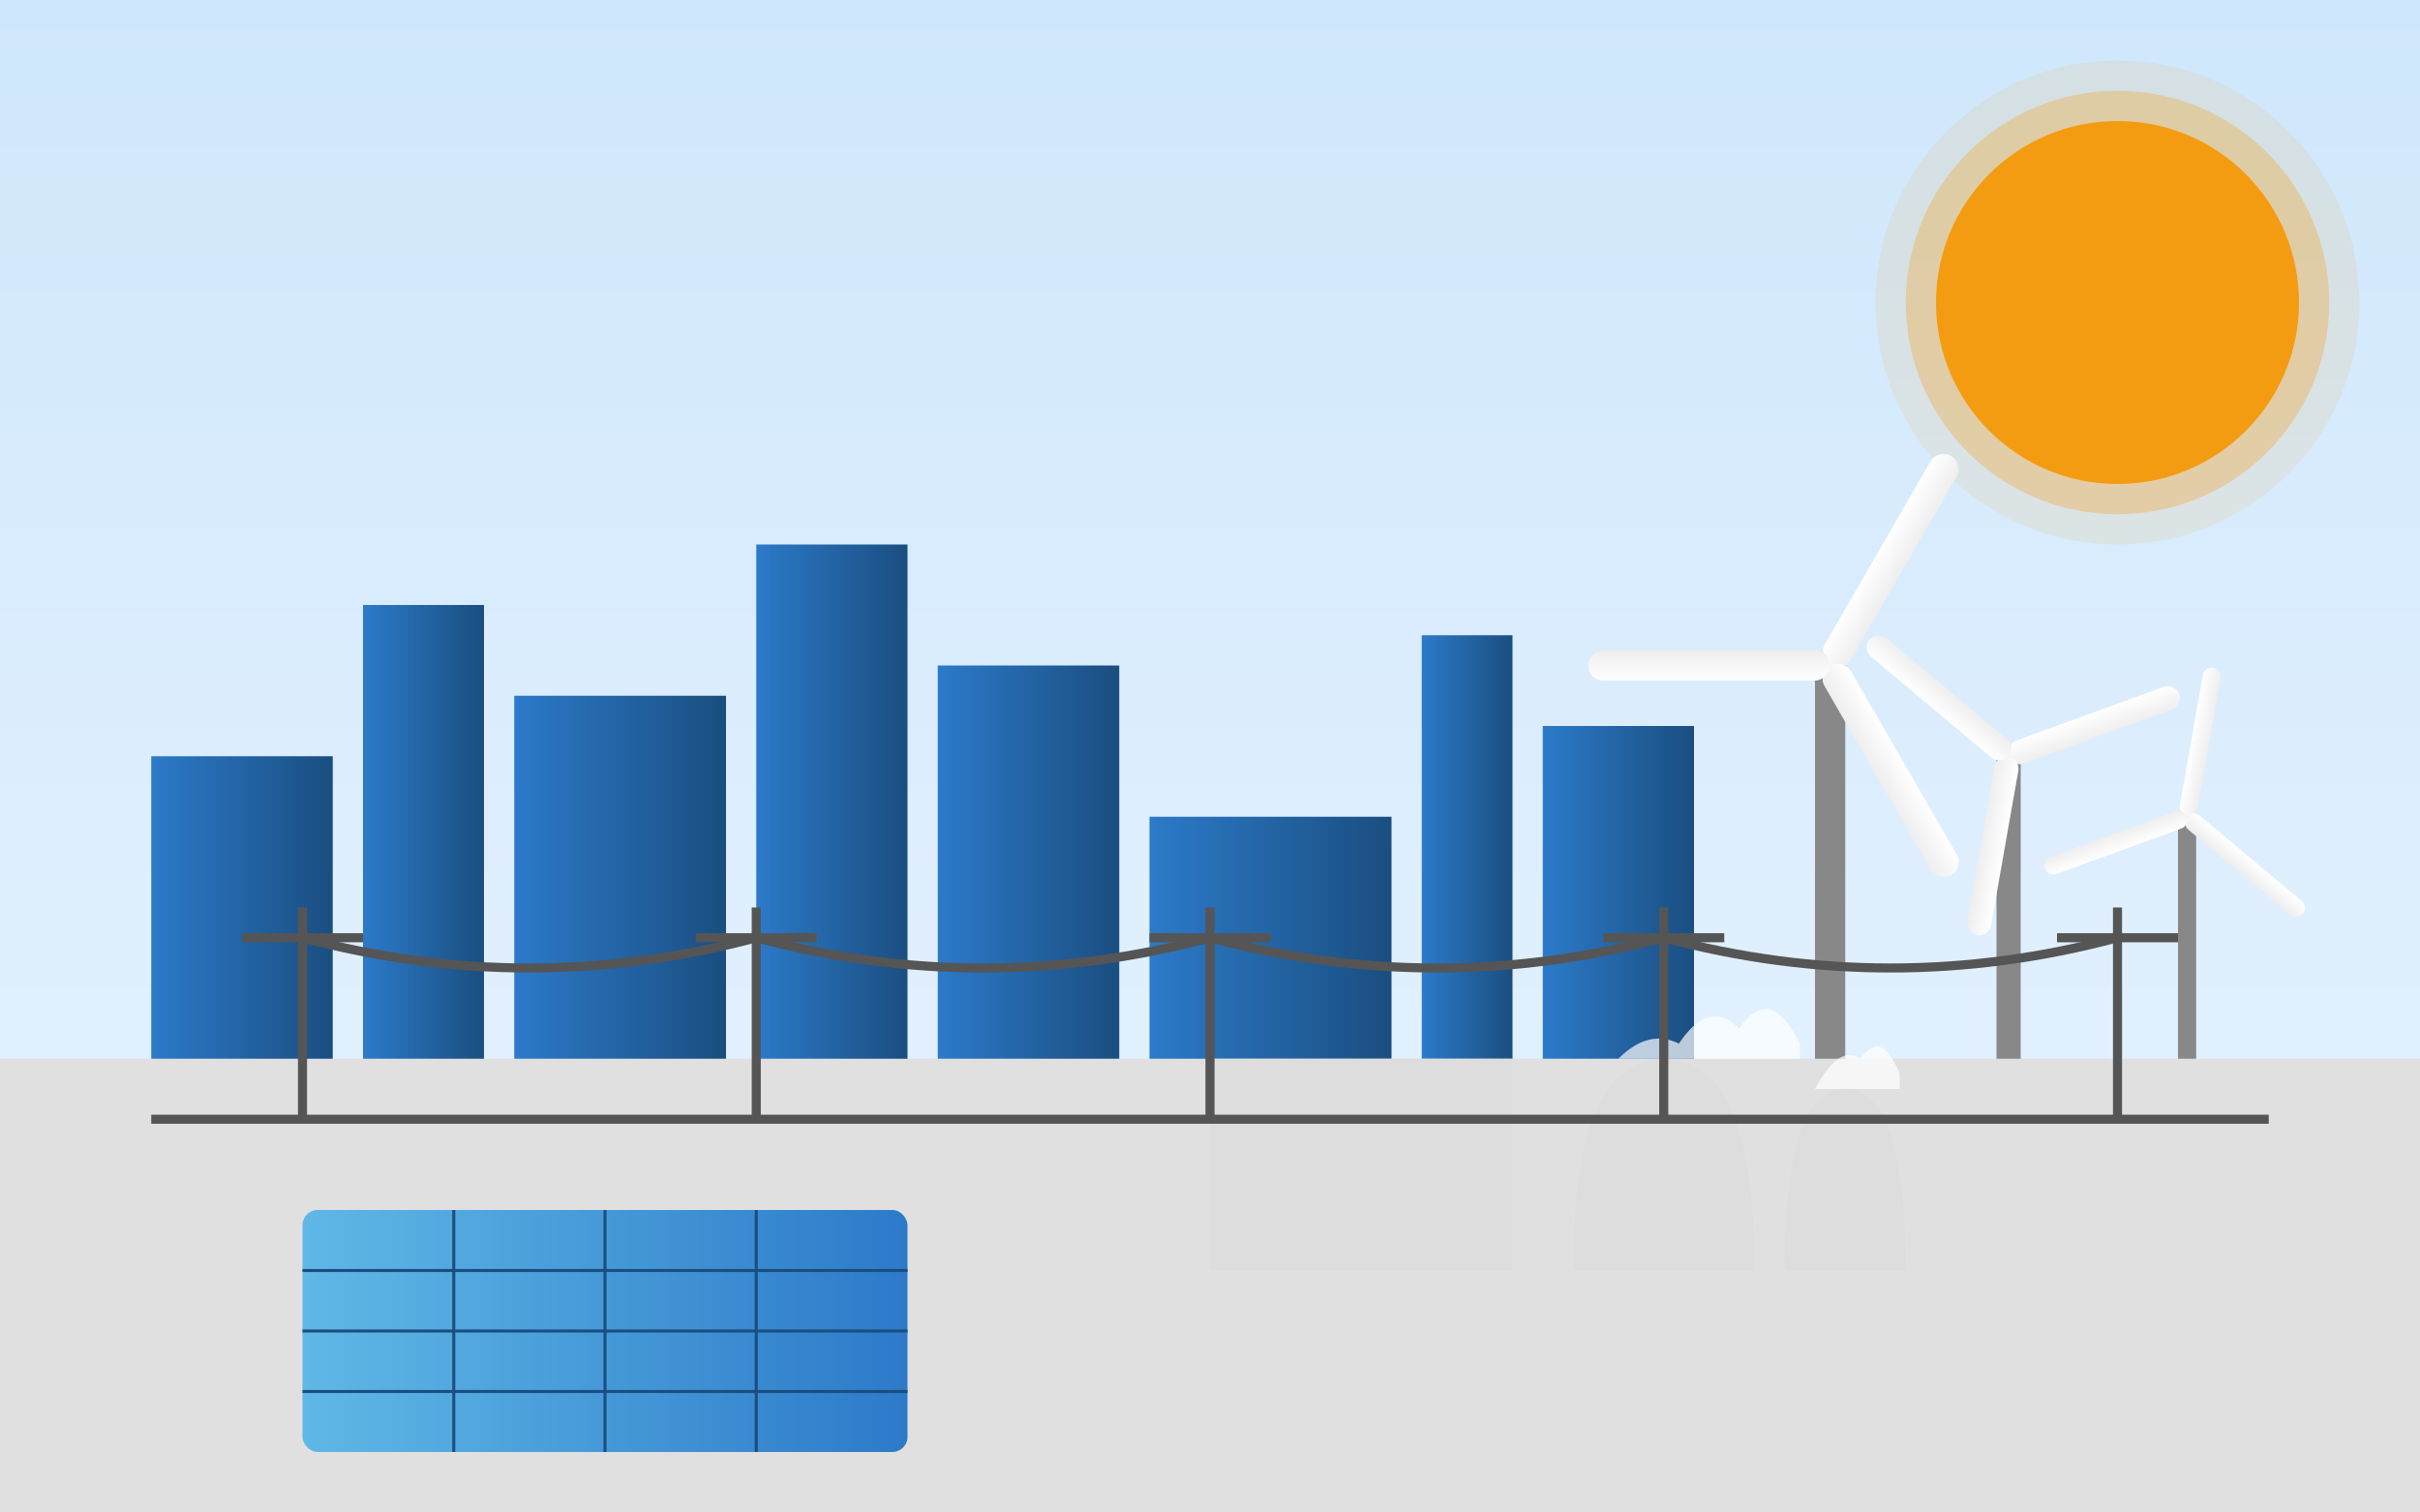 <?xml version="1.0" encoding="UTF-8"?>
<svg width="800" height="500" viewBox="0 0 800 500" xmlns="http://www.w3.org/2000/svg">
  <rect x="0" y="0" width="800" height="500" fill="#333333" stroke="none"/>
  <defs>
    <linearGradient id="skyGradient" x1="0%" y1="0%" x2="0%" y2="100%">
      <stop offset="0%" stop-color="#cfe7fc" />
      <stop offset="100%" stop-color="#e9f4ff" />
    </linearGradient>
    <linearGradient id="buildingGradient" x1="0%" y1="0%" x2="100%" y2="0%">
      <stop offset="0%" stop-color="#2c7ac9" />
      <stop offset="100%" stop-color="#1a4e80" />
    </linearGradient>
    <linearGradient id="solarGradient" x1="0%" y1="0%" x2="100%" y2="0%">
      <stop offset="0%" stop-color="#5fb8e6" />
      <stop offset="100%" stop-color="#2c7ac9" />
    </linearGradient>
    <linearGradient id="windGradient" x1="0%" y1="0%" x2="100%" y2="0%">
      <stop offset="0%" stop-color="#ffffff" />
      <stop offset="100%" stop-color="#eeeeee" />
    </linearGradient>
  </defs>
  
  <!-- Небо -->
  <rect width="800" height="500" fill="url(#skyGradient)" />
  
  <!-- Солнце -->
  <circle cx="700" cy="100" r="60" fill="#f39c12" />
  <circle cx="700" cy="100" r="70" fill="#f39c12" opacity="0.3" />
  <circle cx="700" cy="100" r="80" fill="#f39c12" opacity="0.1" />
  
  <!-- Горизонт -->
  <rect x="0" y="350" width="800" height="150" fill="#e0e0e0" />
  
  <!-- Город на горизонте -->
  <rect x="50" y="250" width="60" height="100" fill="url(#buildingGradient)" />
  <rect x="120" y="200" width="40" height="150" fill="url(#buildingGradient)" />
  <rect x="170" y="230" width="70" height="120" fill="url(#buildingGradient)" />
  <rect x="250" y="180" width="50" height="170" fill="url(#buildingGradient)" />
  <rect x="310" y="220" width="60" height="130" fill="url(#buildingGradient)" />
  <rect x="380" y="270" width="80" height="80" fill="url(#buildingGradient)" />
  <rect x="470" y="210" width="30" height="140" fill="url(#buildingGradient)" />
  <rect x="510" y="240" width="50" height="110" fill="url(#buildingGradient)" />
  
  <!-- Ветряк 1 -->
  <rect x="600" y="220" width="10" height="130" fill="#888888" />
  <circle cx="605" cy="220" r="5" fill="#888888" />
  
  <!-- Лопасти ветряка 1 -->
  <g transform="translate(605, 220) rotate(30)">
    <rect x="-5" y="-80" width="10" height="80" fill="url(#windGradient)" rx="5" />
  </g>
  <g transform="translate(605, 220) rotate(150)">
    <rect x="-5" y="-80" width="10" height="80" fill="url(#windGradient)" rx="5" />
  </g>
  <g transform="translate(605, 220) rotate(270)">
    <rect x="-5" y="-80" width="10" height="80" fill="url(#windGradient)" rx="5" />
  </g>
  
  <!-- Ветряк 2 -->
  <rect x="660" y="250" width="8" height="100" fill="#888888" />
  <circle cx="664" cy="250" r="4" fill="#888888" />
  
  <!-- Лопасти ветряка 2 -->
  <g transform="translate(664, 250) rotate(70)">
    <rect x="-4" y="-60" width="8" height="60" fill="url(#windGradient)" rx="4" />
  </g>
  <g transform="translate(664, 250) rotate(190)">
    <rect x="-4" y="-60" width="8" height="60" fill="url(#windGradient)" rx="4" />
  </g>
  <g transform="translate(664, 250) rotate(310)">
    <rect x="-4" y="-60" width="8" height="60" fill="url(#windGradient)" rx="4" />
  </g>
  
  <!-- Ветряк 3 -->
  <rect x="720" y="270" width="6" height="80" fill="#888888" />
  <circle cx="723" cy="270" r="3" fill="#888888" />
  
  <!-- Лопасти ветряка 3 -->
  <g transform="translate(723, 270) rotate(10)">
    <rect x="-3" y="-50" width="6" height="50" fill="url(#windGradient)" rx="3" />
  </g>
  <g transform="translate(723, 270) rotate(130)">
    <rect x="-3" y="-50" width="6" height="50" fill="url(#windGradient)" rx="3" />
  </g>
  <g transform="translate(723, 270) rotate(250)">
    <rect x="-3" y="-50" width="6" height="50" fill="url(#windGradient)" rx="3" />
  </g>
  
  <!-- Солнечные панели -->
  <g transform="translate(100, 400)">
    <rect width="200" height="80" fill="url(#solarGradient)" rx="5" />
    <!-- Линии на солнечных панелях -->
    <line x1="50" y1="0" x2="50" y2="80" stroke="#1a4e80" stroke-width="1" />
    <line x1="100" y1="0" x2="100" y2="80" stroke="#1a4e80" stroke-width="1" />
    <line x1="150" y1="0" x2="150" y2="80" stroke="#1a4e80" stroke-width="1" />
    <line x1="0" y1="20" x2="200" y2="20" stroke="#1a4e80" stroke-width="1" />
    <line x1="0" y1="40" x2="200" y2="40" stroke="#1a4e80" stroke-width="1" />
    <line x1="0" y1="60" x2="200" y2="60" stroke="#1a4e80" stroke-width="1" />
  </g>
  
  <!-- АЭС -->
  <g transform="translate(400, 350)">
    <!-- Главное здание -->
    <rect width="100" height="70" fill="#dddddd" />
    <!-- Градирни -->
    <path d="M120,70 Q120,0 150,0 Q180,0 180,70 Z" fill="#dddddd" />
    <path d="M190,70 Q190,10 210,10 Q230,10 230,70 Z" fill="#dddddd" />
    <!-- Пар из градирен -->
    <path d="M135,0 Q145,-10 155,-5 Q165,-20 175,-10 Q185,-25 195,-5 L195,0 Z" fill="white" opacity="0.7" />
    <path d="M200,10 Q208,-5 215,0 Q222,-10 228,5 L228,10 Z" fill="white" opacity="0.7" />
  </g>
  
  <!-- Линия электропередачи -->
  <g stroke="#555555" stroke-width="3" fill="none">
    <line x1="50" y1="370" x2="750" y2="370" />
    <!-- Опоры -->
    <line x1="100" y1="370" x2="100" y2="300" />
    <line x1="250" y1="370" x2="250" y2="300" />
    <line x1="400" y1="370" x2="400" y2="300" />
    <line x1="550" y1="370" x2="550" y2="300" />
    <line x1="700" y1="370" x2="700" y2="300" />
    <!-- Перекладины -->
    <line x1="80" y1="310" x2="120" y2="310" />
    <line x1="230" y1="310" x2="270" y2="310" />
    <line x1="380" y1="310" x2="420" y2="310" />
    <line x1="530" y1="310" x2="570" y2="310" />
    <line x1="680" y1="310" x2="720" y2="310" />
    <!-- Провода -->
    <path d="M100,310 Q175,330 250,310" />
    <path d="M250,310 Q325,330 400,310" />
    <path d="M400,310 Q475,330 550,310" />
    <path d="M550,310 Q625,330 700,310" />
  </g>
</svg>